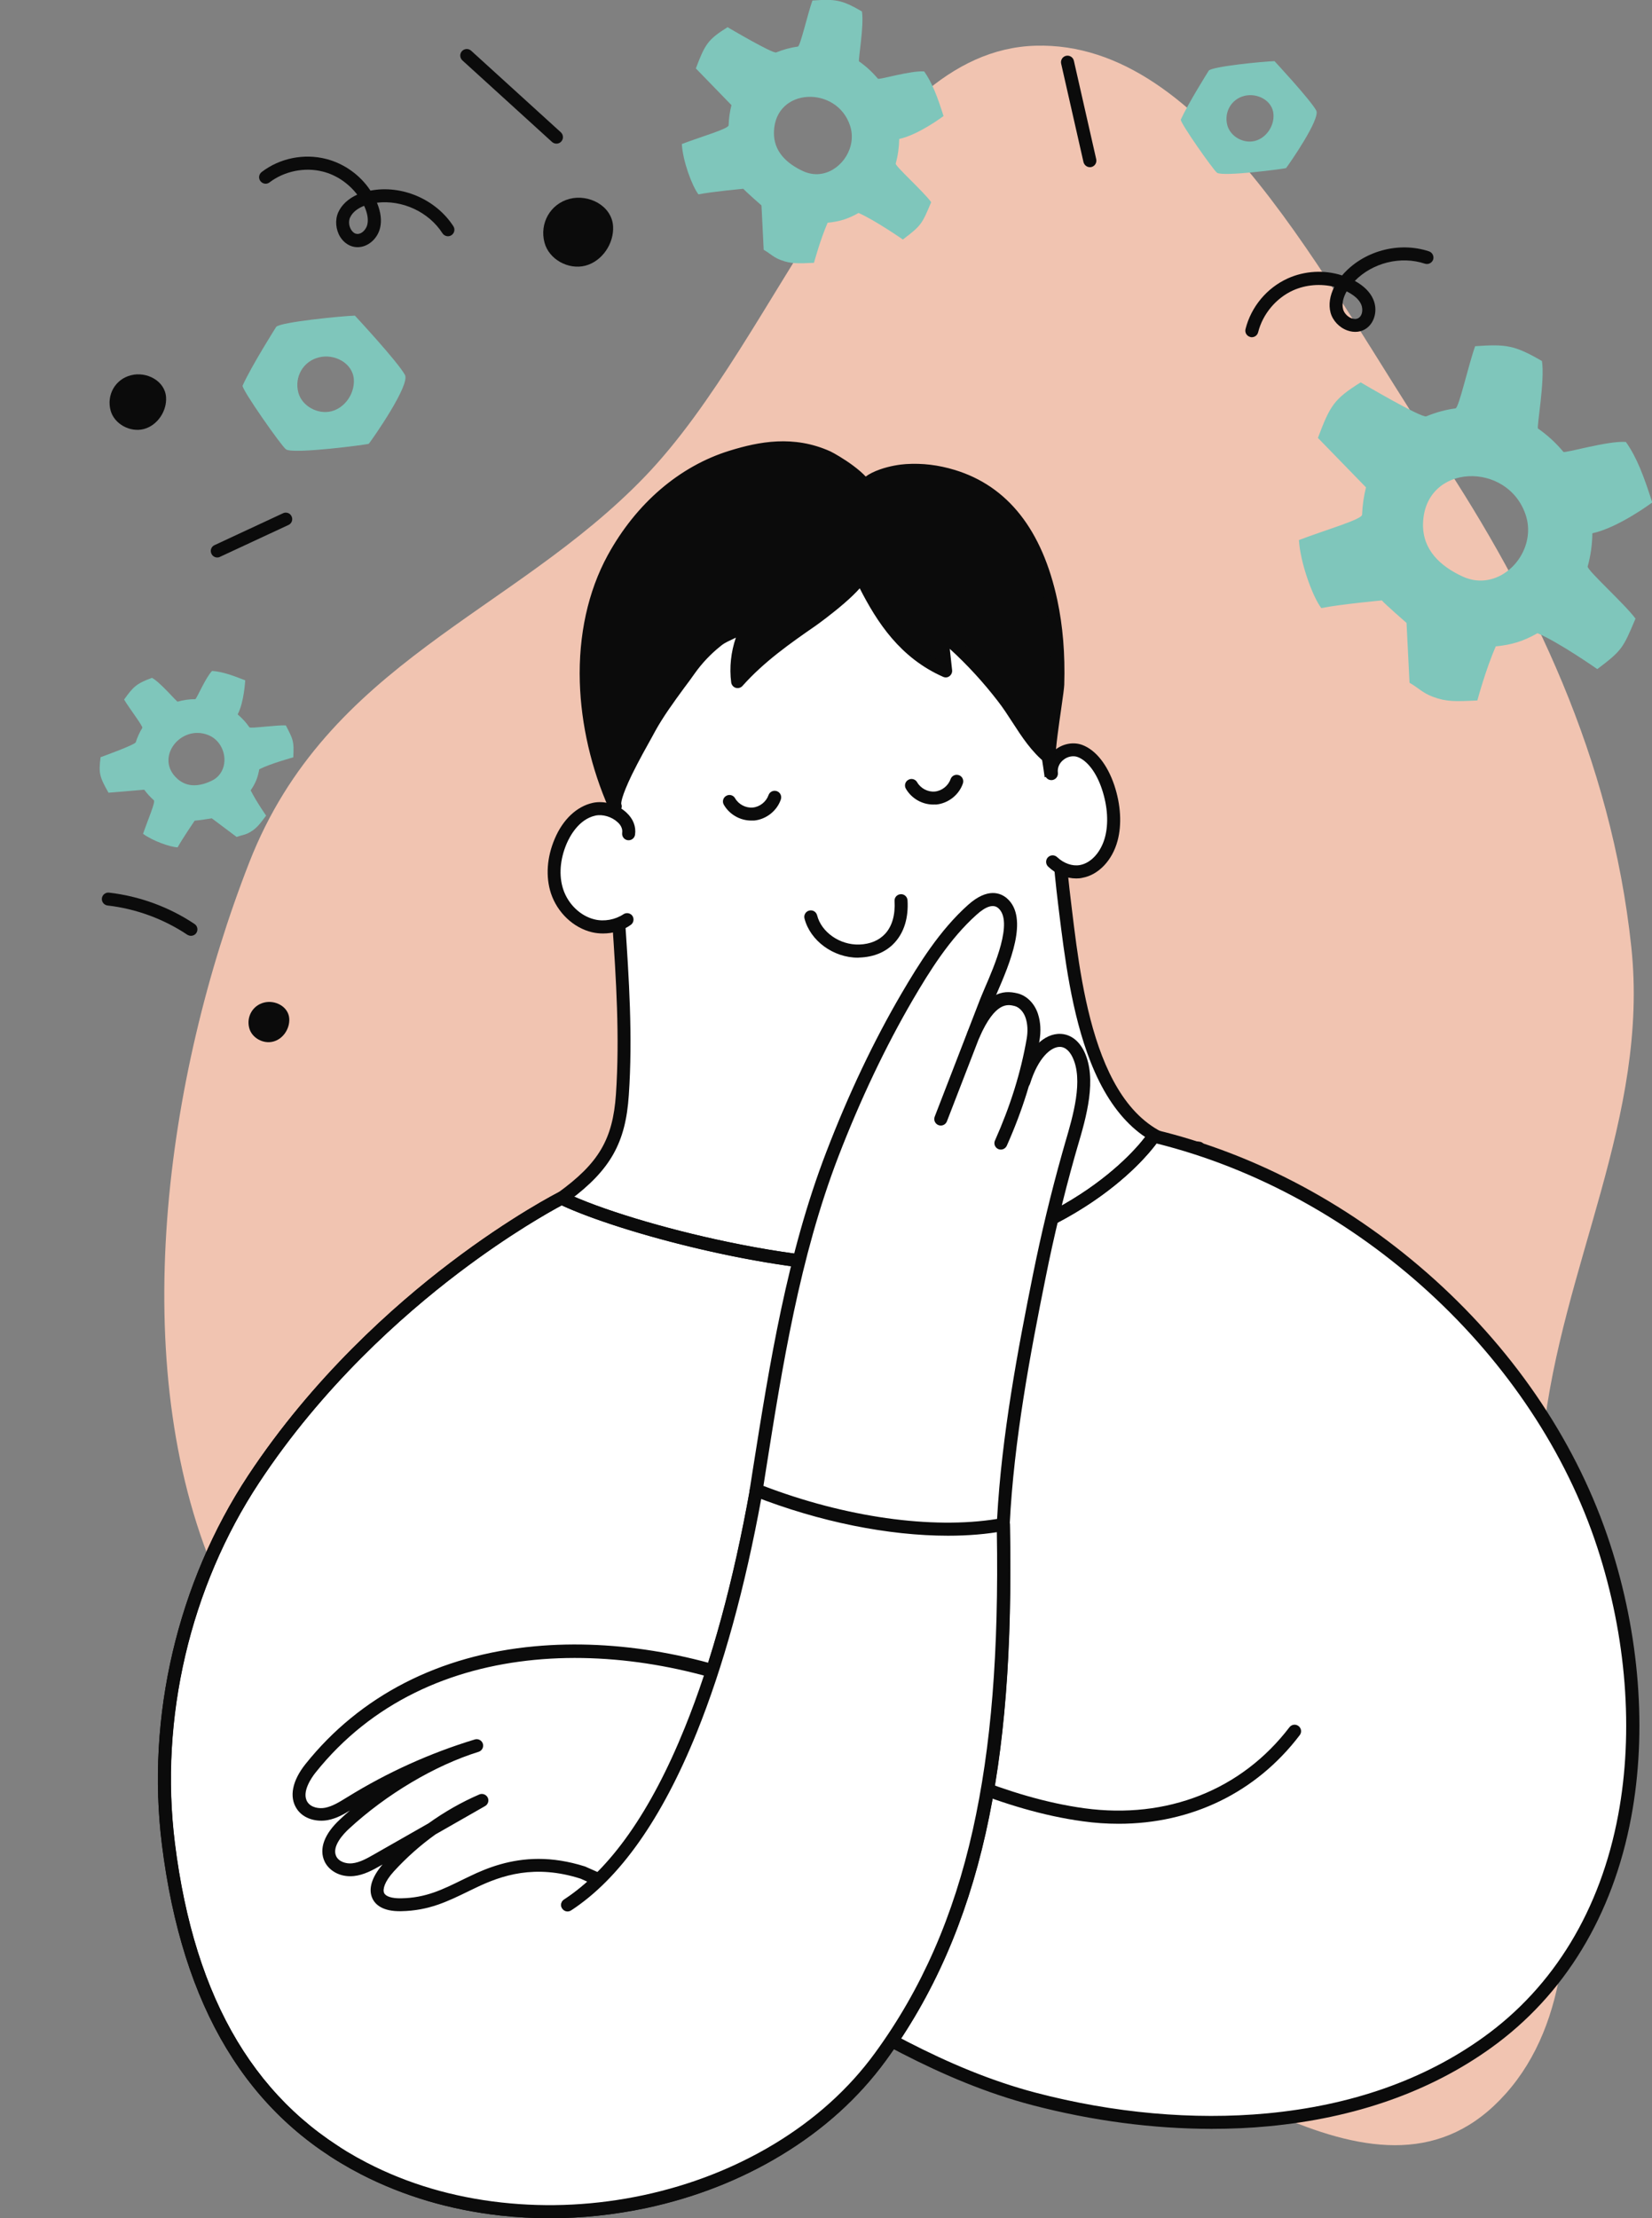 <svg width="181" height="243" viewBox="0 0 181 243" fill="none" xmlns="http://www.w3.org/2000/svg">
<rect x="0" y="0" width="181" height="243" fill="#808080" stroke="none"/>
<path fill-rule="evenodd" clip-rule="evenodd" d="M113.465 5.008C132.25 4.476 145.014 30.728 157.6 49.764C167.862 65.284 176.526 83.032 178.731 103.717C180.72 122.377 171.107 138.653 169.064 157.302C166.387 181.73 178.952 213.694 164.963 229.369C151.233 244.752 130.901 224.243 113.465 219.598C100.02 216.017 87.547 212.046 74.76 205.341C56.73 195.887 33.355 195.246 23.617 172.486C13.745 149.413 18.1 118.031 27.317 94.459C35.88 72.557 56.161 67.258 70.639 52.225C85.611 36.68 94.655 5.54 113.465 5.008Z" fill="#F1C4B1"/>
<g clip-path="url(#clip0_928_761)">
<path d="M113.643 77.218C115.565 84.23 115.807 92.055 116.647 98.896C117.786 108.103 119.452 125.163 131.354 125.776C132.849 127.329 126.101 128.298 124.492 129.98C121.516 133.087 116.049 135.895 112.105 138.289C107.421 141.154 101.698 142.75 96.003 143.534C82.819 145.33 66.247 141.453 61.534 131.248C66.004 128.027 67.841 125.248 68.197 119.918C68.823 110.754 67.684 101.846 67.314 92.725C66.973 84.216 66.916 75.978 72.027 68.667C75.529 63.664 80.911 59.916 86.891 58.733C99.591 56.211 110.382 65.303 113.643 77.218Z" fill="white"/>
<path d="M89.61 144.674C84.698 144.674 79.729 143.961 75.373 142.579C66.275 139.7 62.474 134.997 60.879 131.562C60.737 131.248 60.836 130.878 61.107 130.678C65.592 127.443 67.144 124.821 67.485 119.875C67.912 113.561 67.499 107.233 67.087 101.119C66.901 98.397 66.716 95.575 66.603 92.767C66.232 83.675 66.346 75.565 71.443 68.268C75.145 62.966 80.726 59.246 86.748 58.035C92.885 56.809 99.092 58.206 104.232 61.983C109.058 65.531 112.646 70.876 114.326 77.033C115.722 82.121 116.234 87.551 116.718 92.81C116.917 94.905 117.103 96.886 117.345 98.81L117.458 99.751C118.583 109.015 120.463 124.507 131.383 125.063C131.568 125.077 131.739 125.148 131.852 125.277C132.322 125.761 132.294 126.232 132.237 126.474C132.009 127.457 130.713 127.985 128.45 128.811C127.083 129.31 125.545 129.88 124.976 130.465C122.584 132.959 118.654 135.253 115.195 137.277C114.227 137.847 113.301 138.374 112.461 138.902C108.119 141.553 102.609 143.349 96.088 144.232C93.981 144.531 91.788 144.674 89.61 144.674ZM62.431 131.476C64.04 134.598 67.67 138.631 75.8 141.211C81.908 143.149 89.24 143.733 95.903 142.821C102.224 141.952 107.563 140.227 111.735 137.676C112.604 137.149 113.529 136.607 114.497 136.037C117.886 134.07 121.715 131.833 123.965 129.467C124.748 128.64 126.385 128.042 127.966 127.457C128.734 127.172 129.902 126.745 130.5 126.388C125.602 125.833 121.901 122.455 119.494 116.341C117.387 111.025 116.618 104.597 116.035 99.908L115.921 98.967C115.679 97.015 115.494 95.034 115.294 92.924C114.81 87.722 114.298 82.349 112.945 77.389C111.351 71.546 107.948 66.472 103.378 63.123C98.508 59.546 92.842 58.263 87.019 59.417C81.352 60.543 76.099 64.064 72.597 69.066C67.756 75.993 67.656 83.86 68.012 92.696C68.126 95.475 68.311 98.297 68.496 101.005C68.909 107.176 69.336 113.547 68.895 119.961C68.553 125.163 66.901 128.127 62.431 131.476Z" fill="#0B0B0B"/>
<path d="M115.124 84.743C115.124 84.558 115.138 84.373 115.18 84.159C115.423 82.819 116.903 81.736 118.313 82.264C119.779 82.819 120.819 84.515 121.388 86.226C122 88.079 122.214 90.131 121.73 91.927C121.246 93.708 120.007 95.176 118.441 95.461C116.334 95.846 113.757 93.794 113.23 91.912C112.902 90.715 112.447 87.238 112.917 86.083C113.273 85.257 115.109 85.157 115.124 84.743Z" fill="white"/>
<path d="M117.914 96.231C116.832 96.231 115.721 95.775 114.839 94.934C114.554 94.663 114.54 94.207 114.81 93.922C115.081 93.637 115.536 93.623 115.821 93.893C116.547 94.578 117.501 94.92 118.327 94.763C119.551 94.535 120.619 93.352 121.061 91.741C121.473 90.216 121.36 88.335 120.733 86.454C120.135 84.644 119.138 83.333 118.085 82.933C117.601 82.748 116.974 82.862 116.519 83.233C116.063 83.589 115.835 84.116 115.907 84.658C115.949 85.043 115.679 85.399 115.28 85.456C114.881 85.499 114.54 85.228 114.483 84.829C114.355 83.789 114.796 82.777 115.636 82.121C116.49 81.451 117.629 81.252 118.583 81.608C120.064 82.164 121.331 83.774 122.086 86.012C122.798 88.15 122.926 90.33 122.442 92.112C121.872 94.25 120.349 95.846 118.597 96.159C118.37 96.216 118.142 96.231 117.914 96.231Z" fill="#0B0B0B"/>
<path d="M69.948 91.912C69.322 90.331 68.966 88.606 66.588 88.606C64.794 88.606 63.242 89.846 62.217 91.271C61.121 92.81 60.438 94.677 60.609 96.544C60.779 98.412 61.876 100.221 63.613 101.062C66.659 102.53 69.578 100.179 70.802 97.556C71.457 96.16 71.5 94.435 70.589 93.181C70.319 92.782 70.119 92.354 69.948 91.912Z" fill="white"/>
<path d="M66.076 102.259C65.663 102.259 65.25 102.217 64.837 102.117C62.815 101.632 61.064 99.965 60.367 97.87C59.769 96.046 59.911 93.922 60.779 91.884C61.676 89.76 63.2 88.335 64.951 87.95C66.19 87.68 67.67 88.107 68.638 89.019C69.379 89.703 69.706 90.558 69.578 91.442C69.521 91.827 69.165 92.098 68.767 92.041C68.382 91.984 68.112 91.627 68.169 91.228C68.24 90.715 67.941 90.302 67.656 90.06C67.03 89.475 66.033 89.176 65.236 89.347C63.399 89.746 62.417 91.642 62.075 92.44C61.349 94.164 61.221 95.931 61.705 97.414C62.246 99.053 63.598 100.35 65.15 100.72C66.204 100.977 67.414 100.749 68.311 100.15C68.638 99.936 69.08 100.022 69.293 100.335C69.507 100.663 69.421 101.105 69.108 101.319C68.24 101.946 67.158 102.259 66.076 102.259Z" fill="#0B0B0B"/>
<path d="M78.448 70.221C78.519 70.164 78.59 70.107 78.676 70.05C79.459 69.451 81.837 68.681 82.292 67.969C81.039 69.936 80.498 72.344 80.811 74.667C83.218 71.96 85.98 70.021 88.927 67.983C89.724 67.427 94.636 63.779 94.18 62.838C96.359 67.356 98.808 71.375 103.591 73.499C103.449 72.116 103.292 70.734 103.15 69.351C105.641 71.432 107.891 73.798 109.87 76.378C111.607 78.644 112.817 81.323 115.024 83.076C114.668 82.791 115.864 75.95 115.892 74.995C115.978 71.96 115.793 68.895 115.152 65.916C113.814 59.688 110.781 54.116 104.403 52.163C102.709 51.65 101.071 51.436 99.306 51.55C97.953 51.636 95.134 52.263 94.679 53.517C95.006 52.605 91.319 50.367 90.678 50.082C87.104 48.486 83.702 48.956 80.156 50.054C74.519 51.793 70.005 56.068 67.201 61.185C62.716 69.38 63.727 80.026 67.385 88.321C66.859 87.124 70.461 81.01 71.144 79.741C72.326 77.561 74.063 75.394 75.501 73.356C76.327 72.188 77.323 71.133 78.448 70.221Z" fill="#0B0B0B"/>
<path d="M67.386 89.034C67.115 89.034 66.844 88.877 66.731 88.606C64.78 84.188 63.67 79.385 63.527 74.739C63.371 69.594 64.424 64.79 66.574 60.843C69.692 55.142 74.447 51.066 79.943 49.37C83.132 48.386 86.933 47.631 90.963 49.441C91.361 49.626 92.515 50.296 93.454 50.994C94.066 51.45 94.522 51.849 94.85 52.206C95.248 51.907 95.775 51.65 96.416 51.422C97.469 51.051 98.58 50.88 99.263 50.838C101.071 50.724 102.808 50.937 104.602 51.479C110.411 53.246 114.198 58.049 115.85 65.76C116.448 68.582 116.704 71.603 116.604 75.009C116.59 75.366 116.476 76.221 116.263 77.689C116.035 79.257 115.622 82.121 115.679 82.763C115.793 83.005 115.764 83.29 115.593 83.504C115.351 83.817 114.896 83.86 114.597 83.618C113.031 82.378 111.949 80.71 110.909 79.1C110.411 78.33 109.884 77.518 109.315 76.791C107.734 74.739 105.969 72.814 104.061 71.076L104.317 73.413C104.346 73.67 104.232 73.912 104.033 74.069C103.833 74.225 103.563 74.254 103.321 74.14C98.622 72.059 96.102 68.183 94.195 64.448C93.796 64.904 93.241 65.446 92.5 66.088C91.133 67.27 89.667 68.339 89.34 68.567C86.578 70.477 83.73 72.472 81.352 75.138C81.167 75.351 80.883 75.423 80.612 75.351C80.342 75.266 80.156 75.038 80.114 74.767C79.9 73.128 80.085 71.418 80.626 69.85C80.584 69.864 80.555 69.893 80.512 69.907C79.957 70.164 79.388 70.434 79.131 70.634C79.06 70.691 78.989 70.748 78.918 70.805C77.85 71.66 76.896 72.672 76.099 73.798C75.743 74.311 75.359 74.824 74.974 75.337C73.835 76.891 72.653 78.515 71.785 80.097C71.7 80.24 71.586 80.454 71.443 80.725C70.902 81.694 69.991 83.318 69.236 84.858C68.04 87.338 68.055 87.979 68.069 88.064C68.211 88.421 68.055 88.82 67.699 88.977C67.571 89.005 67.471 89.034 67.386 89.034ZM85.794 49.755C83.901 49.755 82.093 50.196 80.37 50.724C75.302 52.291 70.731 56.225 67.827 61.527C63.584 69.294 64.595 78.829 67.172 85.898C67.713 84.53 68.695 82.634 70.176 80.012C70.319 79.755 70.432 79.541 70.518 79.399C71.429 77.717 72.639 76.078 73.821 74.468C74.205 73.94 74.575 73.442 74.931 72.943C75.8 71.717 76.839 70.605 78.021 69.665C78.092 69.608 78.177 69.537 78.249 69.48C78.633 69.18 79.245 68.895 79.9 68.596C80.47 68.325 81.523 67.841 81.694 67.584C81.908 67.256 82.349 67.156 82.677 67.37C83.004 67.584 83.104 68.026 82.89 68.354C82.022 69.722 81.523 71.332 81.452 72.957C83.659 70.776 86.122 69.052 88.528 67.399C90.322 66.144 93.198 63.75 93.497 62.995C93.426 62.681 93.582 62.353 93.881 62.211C94.237 62.04 94.664 62.182 94.835 62.539C96.942 66.9 99.135 70.263 102.751 72.287L102.452 69.437C102.424 69.152 102.566 68.867 102.822 68.738C103.079 68.596 103.392 68.639 103.62 68.824C106.14 70.933 108.432 73.342 110.439 75.95C111.037 76.734 111.578 77.561 112.091 78.359C112.817 79.47 113.515 80.539 114.34 81.451C114.355 81.337 114.369 81.209 114.383 81.067C114.497 79.998 114.696 78.672 114.867 77.504C115.024 76.406 115.18 75.266 115.195 74.981C115.28 71.689 115.052 68.781 114.469 66.073C112.931 58.919 109.486 54.458 104.203 52.861C102.552 52.363 101.014 52.177 99.363 52.277C97.768 52.377 95.618 53.075 95.362 53.774C95.234 54.144 94.821 54.329 94.451 54.201C94.123 54.087 93.938 53.745 93.995 53.417C93.71 52.776 91.191 51.108 90.407 50.752C88.799 50.025 87.275 49.755 85.794 49.755Z" fill="#0B0B0B"/>
<path d="M82.306 89.889C81.082 89.889 79.915 89.219 79.302 88.15C79.103 87.808 79.231 87.366 79.573 87.181C79.915 86.981 80.356 87.109 80.541 87.451C80.925 88.121 81.723 88.535 82.477 88.463C83.246 88.392 83.944 87.836 84.2 87.109C84.328 86.739 84.727 86.539 85.111 86.668C85.481 86.796 85.681 87.195 85.552 87.58C85.125 88.834 83.944 89.76 82.62 89.889C82.506 89.889 82.406 89.889 82.306 89.889Z" fill="#0B0B0B"/>
<path d="M102.253 88.136C101.029 88.136 99.861 87.466 99.249 86.397C99.05 86.055 99.178 85.613 99.519 85.428C99.861 85.228 100.302 85.356 100.488 85.698C100.872 86.368 101.669 86.782 102.424 86.71C103.193 86.639 103.89 86.083 104.147 85.356C104.275 84.986 104.673 84.786 105.058 84.915C105.428 85.043 105.627 85.442 105.499 85.827C105.072 87.081 103.89 88.007 102.566 88.136C102.452 88.121 102.353 88.136 102.253 88.136Z" fill="#0B0B0B"/>
<path d="M93.995 104.911C91.304 104.911 88.77 103.058 88.144 100.621C88.044 100.236 88.272 99.851 88.656 99.751C89.041 99.651 89.425 99.879 89.525 100.264C89.995 102.131 92.031 103.542 94.152 103.471C95.348 103.428 96.316 103.015 96.985 102.288C97.754 101.447 98.096 100.207 98.01 98.711C97.982 98.312 98.281 97.984 98.679 97.956C99.064 97.927 99.406 98.226 99.434 98.625C99.548 100.521 99.064 102.117 98.039 103.243C97.113 104.269 95.775 104.839 94.195 104.896C94.123 104.896 94.052 104.911 93.995 104.911Z" fill="#0B0B0B"/>
<path d="M175.704 169.345C168.599 147.567 148.596 129.809 126.414 124.465C126.414 124.465 119.309 135.382 99.491 138.389C89.51 139.9 69.094 134.883 61.534 131.249C61.534 131.249 41.402 141.41 27.791 162.033C20.459 173.136 16.658 187.588 18.452 201.968C20.374 217.389 26.197 230.487 39.879 237.556C58.459 247.148 84.499 241.717 96.458 225.313L97.896 223.646C100.53 224.971 105.143 227.793 113.287 229.931C129.446 234.178 148.88 233.836 162.918 223.774C180.032 211.503 181.783 187.958 175.704 169.345Z" fill="white"/>
<path d="M60.238 243C58.416 243 56.594 242.9 54.8 242.701C49.304 242.088 44.179 240.563 39.551 238.183C27.108 231.755 19.975 219.94 17.74 202.054C16.003 188.101 19.448 173.378 27.193 161.634C34.284 150.902 43.139 143.035 49.333 138.332C56.038 133.23 61.164 130.622 61.206 130.607C61.406 130.508 61.634 130.508 61.833 130.607C65.663 132.446 72.696 134.584 79.744 136.052C88.001 137.776 94.978 138.346 99.377 137.691C109.443 136.166 116.092 132.546 119.907 129.766C124.008 126.788 125.745 124.18 125.816 124.066C126.015 123.766 126.4 123.652 126.727 123.823C127.083 123.994 127.225 124.422 127.04 124.778C127.026 124.807 127.012 124.835 126.998 124.864C126.613 125.448 119.281 136.109 99.591 139.102C98.295 139.301 96.829 139.387 95.248 139.387C84.371 139.387 68.097 135.083 61.548 132.047C60.367 132.674 55.853 135.182 50.173 139.501C44.079 144.133 35.351 151.872 28.389 162.433C20.829 173.891 17.469 188.272 19.163 201.883C21.328 219.27 28.218 230.729 40.206 236.929C44.663 239.238 49.632 240.706 54.956 241.29C60.11 241.86 65.335 241.589 70.504 240.492C75.686 239.38 80.498 237.499 84.826 234.891C89.311 232.183 93.041 228.819 95.889 224.9C100.986 217.916 104.488 209.921 106.595 200.486C108.617 191.436 109.457 180.989 109.229 167.649C106.168 167.221 91.845 165.226 83.445 164.057C81.637 173.963 79.245 182.628 76.355 189.797C72.525 199.274 67.898 205.83 62.588 209.294C62.26 209.508 61.819 209.422 61.605 209.08C61.392 208.752 61.477 208.31 61.819 208.097C66.873 204.804 71.329 198.462 75.045 189.269C77.978 182.029 80.37 173.236 82.178 163.131C82.249 162.76 82.605 162.504 82.975 162.547C82.975 162.547 89.738 163.487 96.515 164.428C99.904 164.898 103.278 165.368 105.827 165.725C107.094 165.896 108.147 166.053 108.888 166.152L109.742 166.281C110.126 166.338 110.653 166.409 110.653 167.022C110.924 180.761 110.083 191.507 108.005 200.799C105.841 210.434 102.267 218.6 97.056 225.741C94.081 229.817 90.222 233.309 85.567 236.116C81.11 238.81 76.142 240.748 70.817 241.889C67.286 242.63 63.755 243 60.238 243Z" fill="#0B0B0B"/>
<path d="M94.622 190.025C91.774 188.628 88.941 187.231 86.108 185.963C69.55 178.594 46.77 177.739 34.013 193.73C33.088 194.885 32.29 196.538 33.088 197.778C33.643 198.633 34.782 198.904 35.764 198.719C36.747 198.533 37.615 197.963 38.469 197.436C42.769 194.771 47.41 192.676 52.251 191.222C47.112 192.804 41.744 196.153 37.758 199.83C36.69 200.828 35.593 202.31 36.22 203.636C36.647 204.533 37.729 204.932 38.683 204.833C39.651 204.733 40.52 204.248 41.374 203.764C45.19 201.583 49.019 199.417 52.835 197.236C48.991 198.918 45.503 201.412 42.655 204.519C40.633 206.728 40.847 208.724 43.965 208.667C47.126 208.61 49.105 207.498 51.81 206.187C55.099 204.59 58.9 203.536 63.883 205.146C69.066 207.398 74.604 210.177 80.555 213.441C80.555 213.441 86.179 207.626 88.998 203.151C93.796 195.483 94.622 190.025 94.622 190.025Z" fill="white"/>
<path d="M80.527 214.139C80.413 214.139 80.299 214.111 80.185 214.054C74.006 210.676 68.582 207.982 63.613 205.802C58.615 204.206 54.985 205.417 52.095 206.814C51.853 206.928 51.625 207.042 51.383 207.156C49.019 208.31 46.983 209.308 43.951 209.365C41.886 209.408 41.089 208.61 40.79 207.94C40.335 206.928 40.733 205.631 41.915 204.248L41.716 204.362C40.861 204.847 39.879 205.403 38.754 205.517C37.145 205.674 35.992 204.833 35.565 203.921C34.924 202.552 35.522 200.899 37.273 199.289C37.615 198.961 37.971 198.647 38.341 198.334C37.601 198.79 36.818 199.217 35.907 199.388C34.754 199.602 33.259 199.303 32.504 198.134C31.664 196.837 32.02 195.07 33.472 193.246C39.438 185.778 48.122 181.302 58.587 180.347C67.528 179.521 77.409 181.274 86.421 185.279C89.126 186.49 91.888 187.844 94.565 189.155L94.963 189.355C95.248 189.497 95.405 189.797 95.348 190.096C95.319 190.324 94.437 195.797 89.596 203.493C86.763 207.982 81.296 213.655 81.068 213.897C80.897 214.068 80.712 214.139 80.527 214.139ZM59.014 203.636C60.552 203.636 62.232 203.878 64.083 204.462C64.111 204.462 64.125 204.476 64.154 204.491C69.051 206.629 74.376 209.265 80.399 212.543C81.694 211.175 86.037 206.457 88.372 202.766C91.817 197.308 93.383 192.59 93.839 190.438C91.205 189.141 88.486 187.816 85.823 186.633C69.208 179.236 46.926 178.708 34.568 194.186C34.184 194.671 32.988 196.324 33.686 197.407C34.084 198.02 34.967 198.163 35.622 198.034C36.419 197.878 37.16 197.422 37.943 196.937L38.085 196.852C42.442 194.158 47.14 192.034 52.023 190.552C52.394 190.438 52.792 190.652 52.906 191.022C53.02 191.393 52.806 191.792 52.436 191.906C47.667 193.388 42.342 196.538 38.213 200.358C37.63 200.899 36.334 202.267 36.832 203.336C37.117 203.949 37.928 204.191 38.583 204.12C39.409 204.035 40.221 203.579 40.989 203.137L46.941 199.745C48.692 198.491 50.557 197.422 52.508 196.581C52.849 196.424 53.262 196.581 53.433 196.909C53.604 197.251 53.476 197.664 53.148 197.849L47.709 200.956C46.058 202.139 44.52 203.507 43.154 205.004C42.1 206.158 41.915 206.999 42.086 207.37C42.257 207.754 42.94 207.968 43.922 207.954C46.642 207.911 48.45 207.013 50.742 205.887C50.97 205.773 51.212 205.659 51.454 205.545C53.447 204.576 55.939 203.636 59.014 203.636Z" fill="#0B0B0B"/>
<path d="M132.749 233.209C126.343 233.209 119.665 232.325 113.116 230.615C103.064 227.978 94.209 222.577 85.666 217.36C83.873 216.263 82.007 215.137 80.171 214.04C79.829 213.84 79.715 213.398 79.915 213.071C80.114 212.728 80.555 212.614 80.883 212.814C82.734 213.911 84.599 215.052 86.392 216.149C94.864 221.308 103.62 226.653 113.472 229.247C122 231.484 130.77 232.268 138.829 231.513C148.055 230.644 156.013 227.85 162.506 223.19C170.251 217.645 175.362 209.208 177.298 198.804C179.007 189.668 178.195 179.279 175.02 169.559C168.158 148.508 148.781 130.764 126.713 125.263C125.161 127.344 117.473 136.379 99.591 139.087C98.295 139.287 96.829 139.372 95.248 139.372C84.186 139.372 67.556 134.926 61.221 131.89C60.865 131.719 60.722 131.291 60.893 130.935C61.064 130.579 61.491 130.436 61.847 130.607C65.677 132.446 72.71 134.584 79.758 136.052C88.016 137.776 94.992 138.346 99.391 137.691C109.457 136.166 116.106 132.546 119.922 129.766C124.022 126.788 125.759 124.18 125.83 124.066C126.001 123.809 126.314 123.695 126.599 123.766C137.676 126.431 148.254 132.118 157.209 140.199C166.264 148.38 172.899 158.385 176.401 169.117C179.647 179.065 180.473 189.697 178.722 199.061C176.715 209.835 171.404 218.572 163.36 224.344C156.668 229.147 148.468 232.026 138.985 232.924C136.935 233.123 134.857 233.209 132.749 233.209Z" fill="#0B0B0B"/>
<path d="M122.57 199.788C121.274 199.788 119.964 199.702 118.64 199.517C109.941 198.334 101.641 194.258 94.308 190.652C93.953 190.481 93.81 190.053 93.981 189.697C94.152 189.341 94.579 189.198 94.935 189.369C102.168 192.918 110.354 196.937 118.825 198.092C127.838 199.317 136.024 196.096 141.278 189.212C141.52 188.899 141.961 188.842 142.274 189.084C142.588 189.326 142.644 189.768 142.402 190.082C137.619 196.381 130.528 199.788 122.57 199.788Z" fill="#0B0B0B"/>
<path d="M62.175 208.681C73.636 201.213 79.815 180.191 82.847 163.245C82.847 163.245 109.913 167.007 109.913 167.022C110.425 193.203 106.852 211.047 96.444 225.327C84.485 241.732 58.43 247.162 39.865 237.57C26.183 230.487 62.175 208.681 62.175 208.681Z" fill="white"/>
<path d="M60.238 243C58.416 243 56.608 242.9 54.8 242.701C49.304 242.088 44.179 240.563 39.551 238.183C27.108 231.755 19.975 219.94 17.74 202.054C16.003 188.101 19.448 173.378 27.193 161.634C34.284 150.902 43.139 143.035 49.333 138.332C56.038 133.23 61.164 130.622 61.207 130.607C61.562 130.436 61.99 130.565 62.16 130.921C62.331 131.277 62.203 131.705 61.847 131.876C61.79 131.904 56.779 134.455 50.158 139.486C44.065 144.118 35.337 151.857 28.375 162.418C20.815 173.877 17.455 188.257 19.149 201.868C21.313 219.256 28.204 230.715 40.192 236.914C44.648 239.223 49.617 240.691 54.942 241.276C60.096 241.846 65.321 241.575 70.489 240.477C75.672 239.366 80.484 237.484 84.812 234.876C89.297 232.168 93.027 228.805 95.875 224.886C100.972 217.902 104.474 209.906 106.581 200.472C108.603 191.421 109.443 180.975 109.215 167.634C106.154 167.207 91.831 165.212 83.431 164.043C81.623 173.948 79.231 182.614 76.341 189.782C72.511 199.26 67.884 205.816 62.573 209.279C62.246 209.493 61.804 209.408 61.591 209.066C61.377 208.738 61.463 208.296 61.804 208.082C66.859 204.79 71.315 198.448 75.031 189.255C77.964 182.015 80.356 173.221 82.164 163.117C82.235 162.746 82.591 162.489 82.961 162.532C82.961 162.532 89.724 163.473 96.501 164.413C99.89 164.884 103.264 165.354 105.812 165.71C107.079 165.881 108.133 166.038 108.873 166.138L109.728 166.266C110.112 166.323 110.639 166.395 110.639 167.007C110.909 180.747 110.069 191.493 107.991 200.785C105.827 210.42 102.253 218.586 97.042 225.726C94.067 229.803 90.208 233.294 85.552 236.102C81.096 238.796 76.127 240.734 70.803 241.874C67.286 242.63 63.755 243 60.238 243Z" fill="#0B0B0B"/>
<path d="M118.142 115.486C116.134 111.41 113.273 116.084 111.92 118.678C112.433 117.125 112.888 115.557 113.187 113.904C113.344 113.049 113.315 112.136 113.045 111.31C112.774 110.483 112.148 109.714 111.294 109.514C109.984 109.201 108.646 110.041 107.336 111.524C107.578 110.925 107.82 110.326 108.048 109.728C108.873 107.576 112.29 101.062 109.827 98.967C108.802 98.084 107.521 98.796 106.51 99.694C103.577 102.317 101.356 105.808 99.391 109.186C96.174 114.688 93.483 120.517 91.191 126.46C86.635 138.303 84.826 150.746 82.847 163.259C82.847 163.259 91.589 166.38 94.636 166.879C106.581 168.846 109.913 167.036 109.913 167.036C110.354 158 112.091 148.622 113.871 139.757C114.768 135.325 115.821 130.921 117.046 126.56C117.928 123.438 119.68 118.607 118.142 115.486Z" fill="white"/>
<path d="M109.656 125.933C109.557 125.933 109.457 125.918 109.372 125.876C109.016 125.719 108.845 125.291 109.016 124.935C110.71 121.13 111.849 117.481 112.49 113.776C112.632 112.963 112.589 112.179 112.376 111.524C112.162 110.854 111.678 110.327 111.137 110.198C110.411 110.027 109.058 109.699 107.321 113.619C107.165 113.975 106.738 114.146 106.382 113.989C106.026 113.833 105.855 113.405 106.012 113.049C107.962 108.631 109.856 108.431 111.465 108.816C112.49 109.058 113.358 109.927 113.728 111.082C114.013 111.966 114.07 112.977 113.885 114.018C113.216 117.837 112.048 121.6 110.311 125.505C110.183 125.776 109.927 125.933 109.656 125.933Z" fill="#0B0B0B"/>
<path d="M103.876 168.233C97.341 168.233 89.781 166.722 82.591 163.9C82.278 163.772 82.093 163.459 82.15 163.131C82.264 162.404 82.378 161.663 82.492 160.936C84.328 149.363 86.222 137.406 90.536 126.189C92.97 119.847 95.746 114.003 98.793 108.801C100.673 105.595 102.936 101.932 106.054 99.138C108.233 97.186 109.656 97.841 110.311 98.397C112.803 100.535 110.568 105.694 109.229 108.787C109.03 109.257 108.845 109.657 108.731 109.956L103.748 122.84C103.606 123.21 103.193 123.396 102.822 123.253C102.452 123.111 102.267 122.697 102.41 122.327L107.393 109.443C107.521 109.115 107.706 108.702 107.905 108.217C108.93 105.851 111.066 100.934 109.372 99.48C108.845 99.024 108.033 99.267 106.994 100.207C104.033 102.858 101.84 106.407 100.018 109.514C97.028 114.645 94.28 120.417 91.86 126.688C87.603 137.762 85.723 149.648 83.901 161.15C83.816 161.691 83.73 162.233 83.645 162.774C92.614 166.209 102.096 167.549 109.244 166.395C109.742 157.245 111.536 147.767 113.187 139.572C114.084 135.125 115.152 130.679 116.376 126.332C116.476 125.975 116.59 125.59 116.704 125.177C117.558 122.27 118.74 118.293 117.487 115.771C117.273 115.343 116.804 114.616 116.006 114.688C115.109 114.759 113.757 115.856 112.86 118.707C112.746 119.077 112.347 119.291 111.963 119.177C111.593 119.063 111.379 118.664 111.493 118.279C112.433 115.286 114.07 113.405 115.892 113.262C117.088 113.177 118.128 113.861 118.768 115.144C120.249 118.165 118.996 122.455 118.071 125.576C117.957 125.975 117.843 126.36 117.743 126.716C116.533 131.035 115.465 135.453 114.583 139.857C112.903 148.166 111.08 157.8 110.625 167.036C110.61 167.364 110.368 167.649 110.041 167.706C108.147 168.062 106.069 168.233 103.876 168.233Z" fill="#0B0B0B"/>
<path d="M178.138 48.415C176.188 48.258 171.447 49.683 171.29 49.498C170.45 48.486 169.51 47.645 168.514 46.947C168.343 46.833 169.283 41.688 168.941 39.55C165.908 37.783 164.969 37.697 161.623 37.925C160.883 39.992 159.843 44.681 159.473 44.738C158.377 44.88 157.309 45.18 156.27 45.607C155.743 45.821 149.08 41.887 149.08 41.887C146.175 43.712 145.748 44.382 144.396 47.973L149.663 53.389C149.421 54.358 149.279 55.356 149.236 56.382C149.208 56.909 145.435 57.978 142.317 59.161C142.459 61.641 143.812 65.361 144.766 66.615C146.787 66.202 151.4 65.774 151.4 65.774C151.799 66.23 154.106 68.24 154.106 68.24L154.433 74.796C155.472 75.394 155.842 75.893 156.967 76.321C158.462 76.891 159.459 76.848 161.865 76.734C161.865 76.734 162.776 73.328 163.887 70.805C165.666 70.634 166.919 70.235 168.457 69.366C170.834 70.378 175.006 73.299 175.006 73.299C177.74 71.233 177.825 71.005 179.192 67.769C178.01 66.159 173.853 62.439 173.952 62.054C174.28 60.871 174.451 59.646 174.465 58.42C177.355 57.793 181.028 55.042 181.028 55.042C180.117 52.206 179.348 50.111 178.138 48.415ZM167.175 56.453C168.186 59.574 166.008 62.924 163.118 63.508C162.207 63.693 161.224 63.608 160.242 63.152C157.836 62.04 155.828 60.244 155.914 57.337C156.113 50.709 165.239 50.481 167.175 56.453Z" fill="#7FC6BB"/>
<path d="M101.256 7.825C99.804 7.711 96.302 8.765 96.188 8.623C95.561 7.882 94.878 7.254 94.123 6.727C93.995 6.642 94.693 2.822 94.437 1.254C92.187 -0.057 91.49 -0.114 89.012 0.057C88.471 1.582 87.688 5.06 87.418 5.102C86.606 5.216 85.809 5.43 85.04 5.744C84.656 5.901 79.715 2.979 79.715 2.979C77.565 4.333 77.252 4.817 76.241 7.497L80.142 11.516C79.957 12.229 79.858 12.97 79.829 13.725C79.815 14.11 77.01 14.908 74.704 15.777C74.803 17.616 75.814 20.366 76.526 21.293C78.021 20.994 81.438 20.68 81.438 20.68C81.737 21.022 83.431 22.504 83.431 22.504L83.673 27.364C84.442 27.806 84.713 28.177 85.552 28.49C86.649 28.904 87.389 28.875 89.183 28.79C89.183 28.79 89.866 26.267 90.678 24.4C92.002 24.272 92.927 23.972 94.066 23.331C95.818 24.086 98.921 26.238 98.921 26.238C100.957 24.699 101.014 24.542 102.025 22.148C101.157 20.951 98.067 18.2 98.138 17.915C98.38 17.046 98.508 16.134 98.523 15.221C100.658 14.765 103.378 12.713 103.378 12.713C102.723 10.646 102.153 9.093 101.256 7.825ZM93.141 13.782C93.896 16.091 92.272 18.571 90.137 19.012C89.454 19.155 88.727 19.084 88.001 18.756C86.222 17.929 84.727 16.604 84.798 14.438C84.94 9.535 91.717 9.364 93.141 13.782Z" fill="#7FC6BB"/>
<path d="M23.235 73.499C22.523 74.225 21.527 76.591 21.399 76.591C20.715 76.591 20.075 76.691 19.462 76.862C19.363 76.891 17.626 74.81 16.658 74.254C14.949 74.881 14.607 75.223 13.597 76.634C14.18 77.617 15.704 79.584 15.59 79.741C15.291 80.226 15.049 80.753 14.878 81.309C14.793 81.594 11.02 82.948 11.02 82.948C10.792 84.715 10.906 85.1 11.888 86.839L15.803 86.511C16.102 86.924 16.458 87.309 16.857 87.665C17.056 87.85 16.231 89.718 15.675 91.342C16.715 92.112 18.637 92.796 19.462 92.825C19.975 91.884 21.328 89.903 21.328 89.903C21.641 89.889 23.207 89.646 23.207 89.646L25.926 91.684C26.51 91.471 26.823 91.485 27.378 91.171C28.09 90.758 28.404 90.359 29.158 89.347C29.158 89.347 28.105 87.85 27.464 86.582C27.991 85.812 28.247 85.185 28.404 84.273C29.599 83.66 32.134 82.962 32.134 82.962C32.219 81.18 32.148 81.081 31.322 79.47C30.297 79.399 27.435 79.841 27.322 79.67C26.966 79.142 26.524 78.672 26.04 78.259C26.752 76.905 26.866 74.525 26.866 74.525C25.399 73.955 24.317 73.57 23.235 73.499ZM22.823 80.525C24.403 81.152 25.015 83.133 24.289 84.487C24.061 84.915 23.705 85.285 23.193 85.527C21.954 86.126 20.573 86.326 19.448 85.328C16.871 83.047 19.79 79.313 22.823 80.525Z" fill="#7FC6BB"/>
<path d="M44.364 41.061C43.538 39.578 38.882 34.576 38.882 34.576C37.43 34.619 30.653 35.288 30.255 35.816C30.255 35.816 27.564 40.063 26.581 42.244C26.425 42.586 30.852 48.899 31.337 49.227C32.134 49.783 40.363 48.686 40.406 48.614C40.847 48.059 44.976 42.144 44.364 41.061ZM36.32 45.051C34.825 45.436 33.088 44.495 32.689 43.013C32.233 41.303 33.202 39.578 34.939 39.151C36.619 38.723 38.64 39.749 38.768 41.559C38.868 43.099 37.815 44.666 36.32 45.051Z" fill="#7FC6BB"/>
<path d="M144.211 12.1C143.513 10.86 139.64 6.699 139.64 6.699C138.43 6.727 132.778 7.283 132.436 7.739C132.436 7.739 130.201 11.288 129.375 13.098C129.247 13.383 132.949 18.656 133.347 18.927C134.017 19.383 140.865 18.471 140.907 18.414C141.278 17.93 144.709 12.998 144.211 12.1ZM137.505 15.435C136.266 15.763 134.814 14.979 134.472 13.725C134.088 12.3 134.899 10.86 136.337 10.504C137.733 10.148 139.427 11.003 139.526 12.514C139.626 13.796 138.743 15.107 137.505 15.435Z" fill="#7FC6BB"/>
<path d="M39.181 27.079C39.153 27.079 39.124 27.079 39.096 27.079C38.37 27.051 37.701 26.637 37.273 25.953C36.775 25.141 36.69 24.086 37.06 23.26C37.43 22.433 38.17 21.763 39.139 21.321C38.199 20.096 36.861 19.169 35.38 18.799C33.401 18.286 31.151 18.742 29.528 19.982C29.215 20.224 28.774 20.153 28.532 19.839C28.29 19.526 28.361 19.084 28.674 18.841C30.667 17.316 33.316 16.789 35.75 17.416C37.729 17.929 39.466 19.183 40.591 20.88C44.036 20.224 47.766 21.834 49.674 24.785C49.888 25.112 49.788 25.554 49.461 25.768C49.133 25.982 48.692 25.882 48.478 25.554C46.969 23.203 44.065 21.877 41.303 22.205C41.73 23.245 41.844 24.186 41.63 25.027C41.317 26.21 40.278 27.079 39.181 27.079ZM39.893 22.547C39.309 22.775 38.654 23.174 38.355 23.83C38.17 24.229 38.227 24.785 38.484 25.184C38.583 25.34 38.797 25.611 39.139 25.625C39.651 25.654 40.107 25.127 40.235 24.642C40.377 24.086 40.278 23.416 39.936 22.633C39.936 22.618 39.922 22.59 39.893 22.547Z" fill="#0B0B0B"/>
<path d="M137.149 36.942C137.092 36.942 137.035 36.942 136.978 36.913C136.594 36.813 136.366 36.429 136.465 36.044C137.078 33.607 138.8 31.54 141.093 30.5C142.958 29.659 145.107 29.545 147.044 30.172C149.322 27.507 153.237 26.424 156.569 27.535C156.939 27.664 157.138 28.063 157.024 28.433C156.896 28.804 156.497 29.003 156.127 28.889C153.479 28.006 150.39 28.775 148.439 30.771C149.421 31.312 150.105 31.982 150.446 32.766C150.959 33.906 150.646 35.274 149.749 35.944C149.165 36.386 148.382 36.471 147.627 36.201C146.731 35.887 146.004 35.103 145.777 34.234C145.549 33.364 145.705 32.381 146.19 31.426C144.695 31.056 143.072 31.184 141.676 31.811C139.811 32.652 138.345 34.405 137.846 36.4C137.761 36.728 137.476 36.942 137.149 36.942ZM147.542 31.925C147.229 32.481 146.973 33.194 147.158 33.892C147.272 34.305 147.656 34.718 148.097 34.875C148.282 34.932 148.61 35.018 148.895 34.804C149.308 34.505 149.336 33.806 149.137 33.35C148.909 32.823 148.396 32.367 147.642 31.968C147.613 31.953 147.571 31.939 147.542 31.925Z" fill="#0B0B0B"/>
<path d="M60.965 15.735C60.794 15.735 60.623 15.678 60.48 15.549L50.657 6.613C50.372 6.342 50.343 5.901 50.614 5.601C50.884 5.316 51.326 5.288 51.625 5.559L61.449 14.495C61.733 14.765 61.762 15.207 61.491 15.507C61.349 15.663 61.164 15.735 60.965 15.735Z" fill="#0B0B0B"/>
<path d="M20.929 102.516C20.787 102.516 20.658 102.473 20.53 102.402C17.925 100.663 14.906 99.552 11.789 99.195C11.404 99.153 11.119 98.796 11.162 98.411C11.205 98.027 11.561 97.742 11.945 97.784C15.277 98.169 18.523 99.352 21.313 101.219C21.641 101.433 21.726 101.875 21.513 102.202C21.384 102.402 21.157 102.516 20.929 102.516Z" fill="#0B0B0B"/>
<path d="M23.805 61.071C23.534 61.071 23.278 60.914 23.164 60.657C22.993 60.301 23.15 59.873 23.506 59.717L31.009 56.225C31.365 56.054 31.792 56.211 31.949 56.567C32.12 56.923 31.963 57.351 31.607 57.508L24.104 60.999C24.004 61.056 23.904 61.071 23.805 61.071Z" fill="#0B0B0B"/>
<path d="M15.746 47.004C14.252 47.389 12.515 46.448 12.116 44.966C11.66 43.255 12.629 41.531 14.366 41.103C16.046 40.676 18.067 41.702 18.195 43.512C18.295 45.037 17.241 46.619 15.746 47.004Z" fill="#0B0B0B"/>
<path d="M64.139 29.103C62.289 29.588 60.139 28.419 59.655 26.566C59.099 24.457 60.295 22.319 62.431 21.777C64.495 21.25 67.015 22.519 67.172 24.77C67.286 26.68 65.976 28.619 64.139 29.103Z" fill="#0B0B0B"/>
<path d="M29.927 114.103C28.845 114.388 27.592 113.704 27.307 112.621C26.98 111.395 27.677 110.141 28.93 109.828C30.14 109.514 31.607 110.269 31.692 111.581C31.764 112.692 31.009 113.832 29.927 114.103Z" fill="#0B0B0B"/>
<path d="M119.409 18.314C119.082 18.314 118.797 18.086 118.711 17.758L116.263 6.969C116.177 6.585 116.419 6.2 116.804 6.114C117.188 6.029 117.572 6.271 117.658 6.656L120.107 17.445C120.192 17.83 119.95 18.214 119.566 18.3C119.509 18.314 119.466 18.314 119.409 18.314Z" fill="#0B0B0B"/>
</g>
<defs>
<clipPath id="clip0_928_761">
<rect width="181" height="243" fill="white"/>
</clipPath>
</defs>
</svg>
